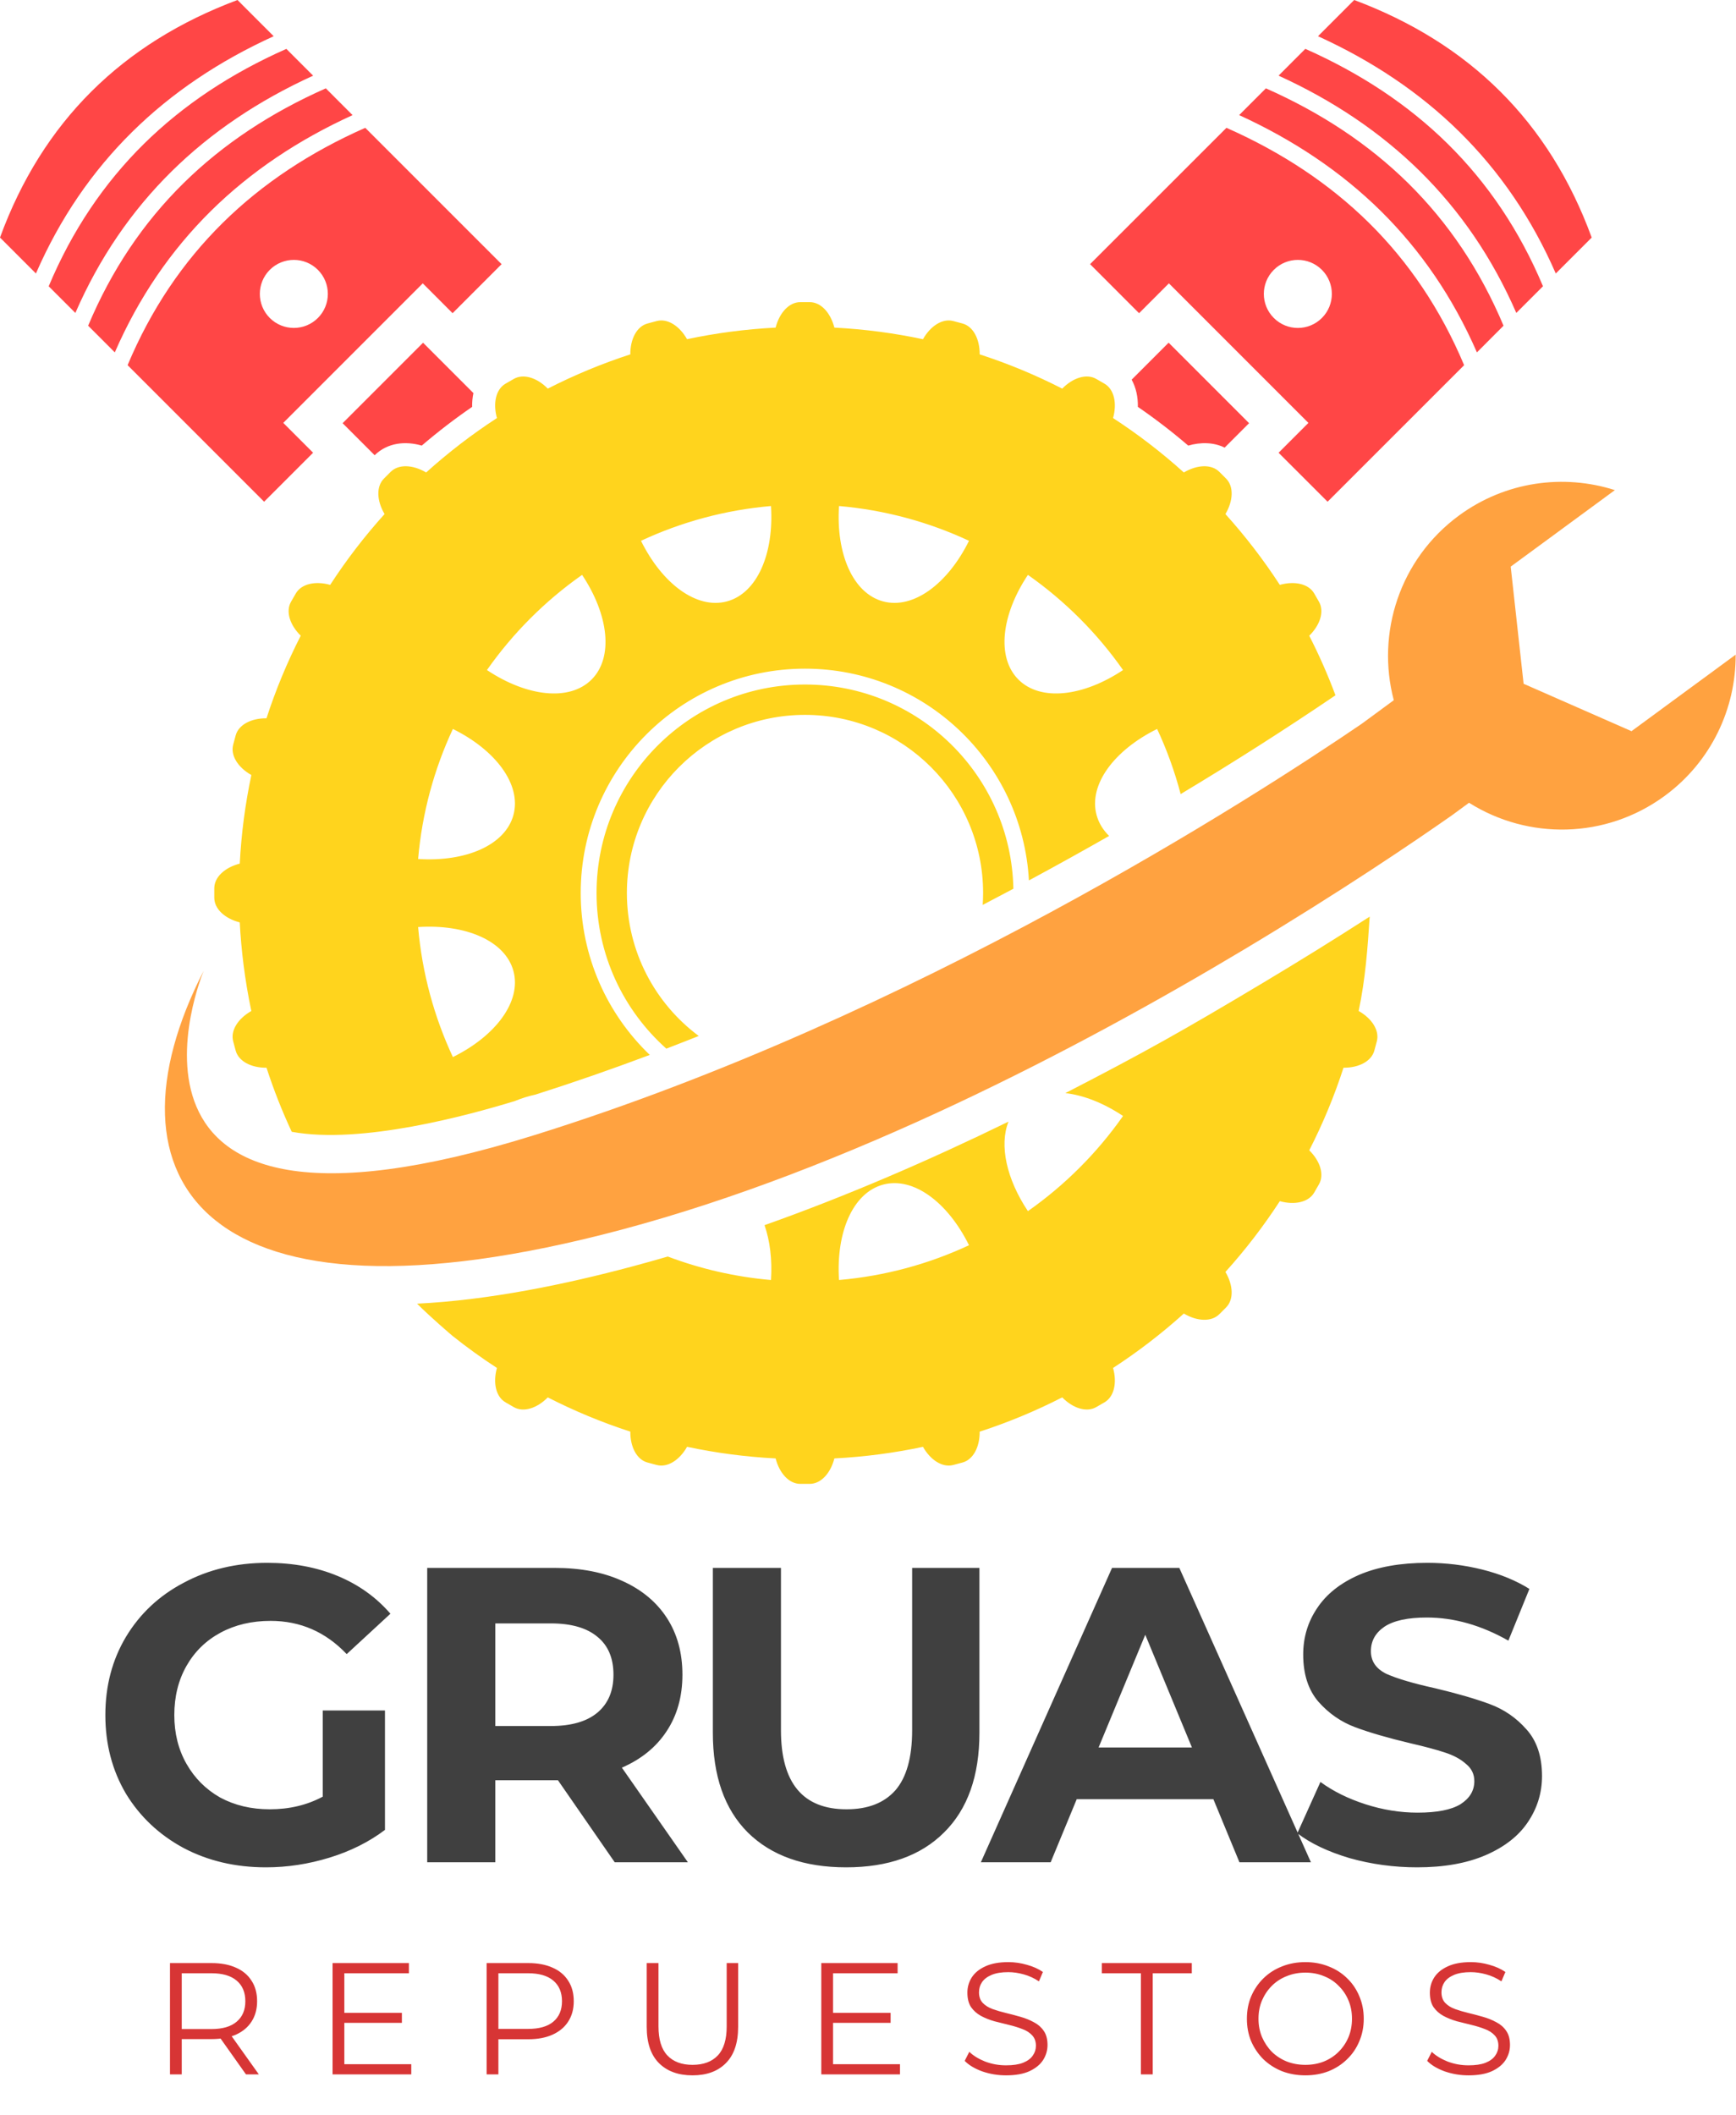 <svg width="1932" height="2353" viewBox="0 0 1932 2353" fill="none" xmlns="http://www.w3.org/2000/svg">
<path fill-rule="evenodd" clip-rule="evenodd" d="M928.581 364.507C962.207 366.229 995.129 370.619 1027.16 377.425C1035.54 362.586 1048.92 353.992 1060.96 357.208L1071.13 359.93C1083.13 363.146 1090.42 377.265 1090.29 394.279C1122.09 404.594 1152.79 417.377 1182.15 432.39C1194.09 420.233 1209.25 415.389 1220.03 421.607L1229.15 426.879C1239.96 433.11 1243.32 448.697 1238.73 465.137C1266.59 483.259 1292.92 503.516 1317.5 525.681C1332.22 516.953 1348.19 516.166 1357.03 525.001L1364.47 532.446C1373.31 541.28 1372.51 557.24 1363.78 571.959C1385.94 596.539 1406.2 622.868 1424.31 650.731C1440.75 646.141 1456.35 649.516 1462.6 660.313L1467.85 669.44C1474.08 680.223 1469.23 695.382 1457.06 707.325C1468.01 728.729 1477.77 750.854 1486.25 773.593C1430.11 811.704 1372.48 848.361 1313.95 883.511C1307.35 858.383 1298.55 834.163 1287.77 811.051C1240.03 834.617 1211.31 872.955 1220.33 906.65C1222.72 915.538 1227.53 923.398 1234.33 930.083C1205.77 946.363 1177.08 962.283 1148.31 977.829L1145.09 979.55C1137.82 848.241 1029.01 743.969 895.886 743.969C758.052 743.969 646.279 855.754 646.279 993.575C646.279 1064.38 675.772 1128.29 723.144 1173.72C681.029 1189.52 638.621 1204.28 595.987 1217.85C588.407 1219.46 580.598 1221.9 572.712 1225.13C521.282 1240.78 402.345 1273.54 324.667 1259.25C313.924 1236.22 304.531 1212.44 296.605 1187.98C279.589 1188.12 265.459 1180.84 262.243 1168.81L259.52 1158.64C256.292 1146.62 264.897 1133.24 279.711 1124.86C272.411 1090.43 268.356 1056.13 266.821 1026.28C250.285 1022.02 238.477 1011.31 238.477 998.845V988.317C238.477 975.84 250.299 965.124 266.821 960.881C268.554 927.253 272.945 894.346 279.738 862.306C264.898 853.925 256.292 840.541 259.52 828.518L262.243 818.35C265.46 806.327 279.578 799.04 296.578 799.174C306.892 767.375 319.678 736.669 334.688 707.298C322.546 695.368 317.704 680.222 323.921 669.44L329.192 660.313C335.424 649.517 351.01 646.141 367.451 650.731C385.558 622.868 405.813 596.526 427.992 571.945C419.264 557.24 418.479 541.28 427.312 532.446L434.759 525.001C443.58 516.166 459.552 516.954 474.257 525.681C498.852 503.516 525.178 483.259 553.042 465.137C548.452 448.697 551.83 433.111 562.624 426.879L571.738 421.621C582.536 415.389 597.693 420.233 609.637 432.39C638.995 417.377 669.685 404.594 701.487 394.279C701.353 377.265 708.639 363.16 720.646 359.93L730.815 357.208C742.84 353.992 756.226 362.573 764.604 377.385C796.644 370.593 829.564 366.229 863.191 364.508C867.436 347.974 878.149 336.164 890.627 336.164H901.158C913.62 336.163 924.337 347.973 928.581 364.507ZM1524.34 1019.86C1522.01 1055.28 1519.53 1089.52 1512.05 1124.84C1526.88 1133.22 1535.48 1146.61 1532.26 1158.64L1529.53 1168.81C1526.32 1180.82 1512.19 1188.11 1495.19 1187.97C1484.88 1219.79 1472.09 1250.48 1457.07 1279.85C1469.23 1291.78 1474.08 1306.94 1467.85 1317.72L1462.6 1326.85C1456.35 1337.65 1440.76 1341.02 1424.32 1336.43C1406.2 1364.28 1385.94 1390.62 1363.78 1415.19C1372.51 1429.91 1373.31 1445.88 1364.47 1454.71L1357.03 1462.16C1348.19 1470.99 1332.22 1470.21 1317.5 1461.47C1292.92 1483.63 1266.59 1503.89 1238.73 1522C1243.33 1538.44 1239.96 1554.04 1229.15 1560.28L1220.04 1565.54C1209.25 1571.77 1194.07 1566.91 1182.14 1554.74C1152.78 1569.77 1122.09 1582.55 1090.29 1592.87C1090.43 1609.88 1083.13 1624 1071.13 1627.23L1060.96 1629.95C1048.93 1633.17 1035.55 1624.57 1027.17 1609.76C995.14 1616.57 962.207 1620.93 928.581 1622.65C924.337 1639.17 913.62 1650.98 901.157 1650.98H890.626C878.149 1650.98 867.436 1639.17 863.19 1622.65C829.562 1620.93 796.657 1616.53 764.631 1609.74C756.251 1624.56 742.85 1633.17 730.813 1629.95L720.645 1627.23C708.638 1624 701.351 1609.88 701.485 1592.87C669.683 1582.55 638.994 1569.77 609.622 1554.76C597.692 1566.91 582.534 1571.77 571.736 1565.55L562.622 1560.28C551.816 1554.05 548.451 1538.45 553.041 1522C535.962 1510.89 519.441 1498.96 503.56 1486.3C501.694 1484.71 479.634 1465.96 464.183 1450.5C545.503 1446.4 629.358 1428.89 702.832 1409.3C716.283 1405.71 729.735 1401.95 743.173 1398.03C779.389 1411.71 817.927 1420.66 858.027 1424.16C859.494 1401.5 856.904 1380.48 850.834 1363.14C942.628 1330.57 1033.69 1291.25 1122.38 1247.94C1111.88 1274.18 1120.2 1311.92 1143.96 1347.53C1185.1 1318.65 1220.95 1282.78 1249.84 1241.66C1228.21 1227.22 1205.79 1218.49 1185.64 1216.2C1273.13 1171.15 1316.28 1146.93 1405.68 1093.45C1445.53 1069.62 1485.16 1045.1 1524.34 1019.86ZM895.886 761.609C1022.39 761.609 1125.26 862.932 1127.8 988.823C1116.45 994.868 1105.07 1000.87 1093.65 1006.83C1093.94 1002.45 1094.1 998.031 1094.1 993.574C1094.1 884.137 1005.34 795.37 895.886 795.37C786.434 795.37 697.669 884.137 697.669 993.574C697.669 1058.71 729.107 1116.5 777.628 1152.64C765.63 1157.42 753.607 1162.11 741.559 1166.73C693.931 1124.24 663.906 1062.42 663.906 993.574C663.907 865.495 767.793 761.609 895.886 761.609ZM658.382 756.071C633.722 780.718 586.19 775.02 541.927 745.502C570.816 704.375 606.687 668.505 647.813 639.614C677.332 683.878 683.03 731.411 658.382 756.071ZM504.014 811.05C551.748 834.616 580.479 872.954 571.445 906.649C562.423 940.317 518.413 959.16 465.316 955.716C469.772 904.406 483.183 855.66 504.014 811.05ZM465.316 1031.45C518.413 1028 562.423 1046.85 571.445 1080.51C580.479 1114.21 551.747 1152.55 504.014 1176.11C483.198 1131.5 469.772 1082.75 465.316 1031.45ZM933.745 1424.16C930.314 1371.06 949.142 1327.05 982.823 1318.02C1016.51 1308.99 1054.84 1337.72 1078.41 1385.46C1033.8 1406.28 985.065 1419.7 933.745 1424.16ZM1249.84 745.502C1205.58 775.02 1158.05 780.718 1133.39 756.071C1108.74 731.411 1114.44 683.878 1143.97 639.614C1185.1 668.505 1220.97 704.375 1249.84 745.502ZM1078.41 601.703C1054.84 649.436 1016.51 678.166 982.823 669.132C949.142 660.111 930.315 616.088 933.745 563.004C985.054 567.462 1033.81 580.886 1078.41 601.703ZM858.029 563.005C861.473 616.102 842.63 660.112 808.947 669.133C775.265 678.167 736.928 649.437 713.363 601.704C757.973 580.886 806.72 567.462 858.029 563.005Z" fill="#FFD41D"/>
<path fill-rule="evenodd" clip-rule="evenodd" d="M1213.15 293.897L1267.67 348.475L1300.87 315.26L1456.12 470.535L1422.94 503.736L1477.47 558.221L1629.43 406.296C1603.32 344.191 1567.76 291.628 1523.5 247.912C1479.21 204.249 1426.04 169.221 1364.91 142.212L1213.15 293.897ZM1300.55 381.276L1390.1 470.83L1362.91 498.026C1350.45 491.901 1335.96 491.861 1322.39 495.784C1304.49 480.424 1285.77 466.04 1266.33 452.695C1266.53 442.046 1264.41 431.451 1259.41 422.416L1300.55 381.276ZM1471.15 300.235C1485.91 315.034 1485.91 339.001 1471.15 353.787C1456.36 368.586 1432.4 368.586 1417.64 353.787C1402.82 339.001 1402.82 315.035 1417.64 300.235C1432.4 285.476 1456.36 285.476 1471.15 300.235ZM1643.66 392.085L1673.28 362.381C1647.21 300.303 1611.69 247.779 1567.4 204.036C1523.11 160.333 1469.95 125.331 1408.81 98.295L1379.05 128.066C1439.39 155.622 1492.23 190.919 1536.64 234.687C1580.99 278.511 1616.91 330.714 1643.66 392.085ZM1687.5 348.169L1717.19 318.491C1691.13 256.373 1655.55 203.863 1611.29 160.133C1566.99 116.444 1513.84 81.468 1452.7 54.352L1422.91 84.163C1483.37 111.72 1536.12 147.029 1580.51 190.785C1624.89 234.595 1660.77 286.825 1687.5 348.169ZM1731.42 304.292L1771.41 264.312C1724.19 135.272 1635.27 47.96 1507.07 0L1466.81 40.301C1527.23 67.803 1580.04 103.086 1624.44 146.922C1668.76 190.678 1704.69 242.908 1731.42 304.292Z" fill="#FF4646"/>
<path fill-rule="evenodd" clip-rule="evenodd" d="M558.22 293.923L503.697 348.475L470.509 315.26L315.261 470.509L348.462 503.723L293.936 558.221L142.011 406.282C168.046 344.191 203.623 291.654 247.913 247.938C292.189 204.235 345.326 169.246 406.497 142.211L558.22 293.923ZM470.842 381.316L381.3 470.857L416.945 506.499C431.329 492.394 451.186 490.526 469.375 495.77C487.283 480.424 506.005 466.039 525.447 452.695C525.352 447.504 525.806 442.326 526.874 437.349L470.842 381.316ZM300.247 300.235C285.477 315.034 285.477 339.001 300.247 353.787C315.049 368.559 339 368.559 353.785 353.787C368.559 339.001 368.559 315.035 353.785 300.235C339 285.476 315.048 285.476 300.247 300.235ZM127.772 392.072L98.094 362.381C124.143 300.303 159.704 247.753 204.008 204.036C248.3 160.333 301.45 125.345 362.595 98.295L392.38 128.093C331.968 155.622 279.152 190.918 234.756 234.687C190.411 278.511 154.488 330.714 127.772 392.072ZM83.869 348.182L54.191 318.518C80.28 256.414 115.829 203.863 160.106 160.134C204.409 116.445 257.533 81.455 318.689 54.393L348.489 84.204C288.064 111.721 235.247 147.016 190.838 190.826C146.509 234.608 110.598 286.825 83.869 348.182ZM39.98 304.279L0 264.299C47.214 135.273 136.113 47.961 264.299 0L304.584 40.301C244.163 67.803 191.332 103.112 146.963 146.909C102.603 190.718 66.722 242.908 39.98 304.279Z" fill="#FF4646"/>
<path fill-rule="evenodd" clip-rule="evenodd" d="M1755.65 787.146L1695.63 760.778L1688.45 695.604L1681.27 630.43L1734.12 591.638L1797.21 545.306C1740.23 527.117 1675.59 535.484 1623.68 573.583C1557.7 622.036 1531.43 704.451 1551.15 779.073L1515.2 805.468L1515.19 805.482C1395.86 886.79 1017.1 1131.27 594.548 1263.01C82.685 1422.6 226.711 1080.07 226.711 1080.07C107.985 1311.66 224.763 1492.66 691.856 1368.11C943.624 1300.97 1200.47 1166.54 1383.8 1056.86C1492.32 991.956 1575.07 935.696 1615.73 907.219L1634.89 893.154C1635.01 893.234 1635.13 893.314 1635.26 893.394C1700.52 934.361 1786.78 933.841 1852.67 885.481C1904.56 847.383 1931.92 788.201 1931.63 728.391L1868.53 774.709L1815.69 813.514L1755.65 787.146Z" fill="#FFA240"/>
<path d="M359.168 1903.08H428.422V2035.97C410.641 2049.38 390.052 2059.68 366.655 2066.85C343.259 2074.03 319.706 2077.62 295.998 2077.62C261.995 2077.62 231.424 2070.44 204.284 2056.09C177.144 2041.43 155.775 2021.31 140.178 1995.73C124.892 1969.84 117.249 1940.67 117.249 1908.22C117.249 1875.78 124.892 1846.77 140.178 1821.19C155.775 1795.3 177.3 1775.18 204.752 1760.83C232.204 1746.17 263.087 1738.83 297.402 1738.83C326.101 1738.83 352.15 1743.67 375.546 1753.34C398.942 1763.01 418.595 1777.05 434.505 1795.45L385.84 1840.38C362.444 1815.73 334.212 1803.41 301.145 1803.41C280.244 1803.41 261.683 1807.78 245.462 1816.51C229.24 1825.25 216.606 1837.57 207.559 1853.48C198.513 1869.39 193.99 1887.64 193.99 1908.22C193.99 1928.5 198.513 1946.6 207.559 1962.5C216.606 1978.41 229.084 1990.89 244.994 1999.94C261.215 2008.67 279.621 2013.04 300.209 2013.04C322.046 2013.04 341.699 2008.36 359.168 1999V1903.08ZM684.138 2072L620.967 1980.75H617.224H551.246V2072H475.441V1744.45H617.224C646.235 1744.45 671.348 1749.29 692.56 1758.96C714.085 1768.63 730.619 1782.35 742.161 1800.13C753.703 1817.91 759.474 1838.97 759.474 1863.3C759.474 1887.64 753.547 1908.69 741.693 1926.47C730.151 1943.94 713.617 1957.36 692.092 1966.72L765.557 2072H684.138ZM682.734 1863.3C682.734 1844.9 676.807 1830.86 664.953 1821.19C653.098 1811.21 635.785 1806.22 613.013 1806.22H551.246V1920.39H613.013C635.785 1920.39 653.098 1915.4 664.953 1905.42C676.807 1895.43 682.734 1881.4 682.734 1863.3ZM941.663 2077.62C894.87 2077.62 858.372 2064.67 832.168 2038.78C806.276 2012.88 793.33 1975.92 793.33 1927.88V1744.45H869.134V1925.07C869.134 1983.72 893.466 2013.04 942.131 2013.04C965.839 2013.04 983.933 2006.02 996.411 1991.98C1008.89 1977.63 1015.13 1955.33 1015.13 1925.07V1744.45H1090V1927.88C1090 1975.92 1076.89 2012.88 1050.69 2038.78C1024.8 2064.67 988.456 2077.62 941.663 2077.62ZM1350.37 2001.81H1198.29L1169.28 2072H1091.6L1237.6 1744.45H1312.47L1458.93 2072H1379.38L1350.37 2001.81ZM1326.51 1944.26L1274.57 1818.85L1222.63 1944.26H1326.51ZM1577.14 2077.62C1551.25 2077.62 1526.14 2074.18 1501.8 2067.32C1477.78 2060.15 1458.44 2050.94 1443.78 2039.71L1469.52 1982.63C1483.55 1992.92 1500.24 2001.19 1519.58 2007.43C1538.93 2013.66 1558.27 2016.78 1577.61 2016.78C1599.13 2016.78 1615.04 2013.66 1625.34 2007.43C1635.63 2000.87 1640.78 1992.3 1640.78 1981.69C1640.78 1973.89 1637.66 1967.5 1631.42 1962.5C1625.49 1957.2 1617.69 1952.99 1608.02 1949.87C1598.66 1946.75 1585.87 1943.32 1569.65 1939.58C1544.7 1933.65 1524.26 1927.72 1508.35 1921.79C1492.44 1915.87 1478.72 1906.35 1467.18 1893.25C1455.95 1880.15 1450.33 1862.68 1450.33 1840.84C1450.33 1821.81 1455.48 1804.66 1465.77 1789.37C1476.07 1773.77 1491.51 1761.45 1512.1 1752.4C1533 1743.36 1558.42 1738.83 1588.37 1738.83C1609.27 1738.83 1629.7 1741.33 1649.67 1746.32C1669.63 1751.31 1687.1 1758.49 1702.08 1767.85L1678.68 1825.4C1648.42 1808.24 1618.16 1799.67 1587.9 1799.67C1566.69 1799.67 1550.94 1803.1 1540.64 1809.96C1530.66 1816.82 1525.67 1825.87 1525.67 1837.1C1525.67 1848.33 1531.44 1856.75 1542.98 1862.37C1554.84 1867.67 1572.77 1872.97 1596.79 1878.28C1621.75 1884.2 1642.18 1890.13 1658.09 1896.06C1674 1901.99 1687.57 1911.34 1698.8 1924.13C1710.34 1936.92 1716.11 1954.24 1716.11 1976.07C1716.11 1994.79 1710.81 2011.95 1700.21 2027.55C1689.91 2042.83 1674.31 2055 1653.41 2064.05C1632.51 2073.09 1607.09 2077.62 1577.14 2077.62Z" fill="#404040"/>
<path d="M189.171 2308V2184.14H235.53C246.029 2184.14 255.053 2185.85 262.603 2189.27C270.152 2192.57 275.932 2197.41 279.943 2203.78C284.072 2210.03 286.136 2217.64 286.136 2226.61C286.136 2235.34 284.072 2242.89 279.943 2249.26C275.932 2255.51 270.152 2260.34 262.603 2263.76C255.053 2267.07 246.029 2268.72 235.53 2268.72H196.426L202.265 2262.7V2308H189.171ZM273.75 2308L241.9 2263.06H256.056L288.082 2308H273.75ZM202.265 2263.76L196.426 2257.57H235.177C247.562 2257.57 256.94 2254.86 263.31 2249.43C269.798 2244.01 273.042 2236.4 273.042 2226.61C273.042 2216.7 269.798 2209.03 263.31 2203.6C256.94 2198.18 247.562 2195.46 235.177 2195.46H196.426L202.265 2189.27V2263.76ZM381.801 2239.52H447.27V2250.67H381.801V2239.52ZM383.217 2296.68H457.709V2308H370.123V2184.14H455.055V2195.46H383.217V2296.68ZM541.57 2308V2184.14H587.929C598.428 2184.14 607.452 2185.85 615.002 2189.27C622.551 2192.57 628.331 2197.41 632.342 2203.78C636.471 2210.03 638.535 2217.64 638.535 2226.61C638.535 2235.34 636.471 2242.89 632.342 2249.26C628.331 2255.51 622.551 2260.34 615.002 2263.76C607.452 2267.19 598.428 2268.9 587.929 2268.9H548.825L554.664 2262.7V2308H541.57ZM554.664 2263.76L548.825 2257.39H587.576C599.962 2257.39 609.339 2254.74 615.709 2249.43C622.197 2244.01 625.441 2236.4 625.441 2226.61C625.441 2216.7 622.197 2209.03 615.709 2203.6C609.339 2198.18 599.962 2195.46 587.576 2195.46H548.825L554.664 2189.27V2263.76ZM770.692 2309.06C754.885 2309.06 742.44 2304.52 733.357 2295.44C724.274 2286.35 719.732 2272.91 719.732 2255.09V2184.14H732.826V2254.56C732.826 2269.19 736.129 2279.98 742.735 2286.94C749.341 2293.9 758.66 2297.38 770.692 2297.38C782.842 2297.38 792.22 2293.9 798.826 2286.94C805.431 2279.98 808.734 2269.19 808.734 2254.56V2184.14H821.474V2255.09C821.474 2272.91 816.933 2286.35 807.85 2295.44C798.885 2304.52 786.499 2309.06 770.692 2309.06ZM925.692 2239.52H991.161V2250.67H925.692V2239.52ZM927.108 2296.68H1001.6V2308H914.014V2184.14H998.946V2195.46H927.108V2296.68ZM1119.61 2309.06C1110.41 2309.06 1101.56 2307.59 1093.07 2304.64C1084.69 2301.57 1078.21 2297.68 1073.61 2292.96L1078.74 2282.87C1083.1 2287.12 1088.94 2290.72 1096.25 2293.67C1103.69 2296.5 1111.47 2297.91 1119.61 2297.91C1127.4 2297.91 1133.71 2296.97 1138.54 2295.08C1143.5 2293.08 1147.1 2290.42 1149.34 2287.12C1151.7 2283.82 1152.88 2280.16 1152.88 2276.15C1152.88 2271.31 1151.46 2267.42 1148.63 2264.47C1145.92 2261.52 1142.32 2259.22 1137.84 2257.57C1133.35 2255.8 1128.4 2254.27 1122.97 2252.97C1117.55 2251.67 1112.12 2250.32 1106.69 2248.9C1101.27 2247.37 1096.25 2245.36 1091.65 2242.89C1087.17 2240.41 1083.52 2237.16 1080.68 2233.15C1077.97 2229.02 1076.61 2223.66 1076.61 2217.05C1076.61 2210.92 1078.21 2205.31 1081.39 2200.24C1084.69 2195.05 1089.71 2190.92 1096.43 2187.86C1103.16 2184.67 1111.77 2183.08 1122.27 2183.08C1129.23 2183.08 1136.13 2184.08 1142.97 2186.09C1149.81 2187.97 1155.71 2190.63 1160.66 2194.05L1156.24 2204.49C1150.93 2200.95 1145.27 2198.35 1139.25 2196.7C1133.35 2195.05 1127.63 2194.23 1122.09 2194.23C1114.66 2194.23 1108.52 2195.23 1103.69 2197.23C1098.85 2199.24 1095.25 2201.95 1092.89 2205.37C1090.65 2208.68 1089.53 2212.45 1089.53 2216.7C1089.53 2221.53 1090.89 2225.43 1093.6 2228.38C1096.43 2231.32 1100.09 2233.63 1104.57 2235.28C1109.17 2236.93 1114.19 2238.4 1119.61 2239.7C1125.04 2241 1130.4 2242.41 1135.71 2243.95C1141.14 2245.48 1146.09 2247.49 1150.58 2249.96C1155.18 2252.32 1158.83 2255.51 1161.55 2259.52C1164.38 2263.53 1165.79 2268.78 1165.79 2275.27C1165.79 2281.28 1164.14 2286.88 1160.84 2292.08C1157.54 2297.15 1152.46 2301.28 1145.62 2304.46C1138.9 2307.53 1130.23 2309.06 1119.61 2309.06ZM1269.74 2308V2195.46H1226.21V2184.14H1326.36V2195.46H1282.84V2308H1269.74ZM1452.78 2309.06C1443.46 2309.06 1434.79 2307.53 1426.77 2304.46C1418.87 2301.28 1411.97 2296.85 1406.07 2291.19C1400.29 2285.41 1395.75 2278.75 1392.44 2271.2C1389.26 2263.53 1387.67 2255.15 1387.67 2246.07C1387.67 2236.99 1389.26 2228.67 1392.44 2221.12C1395.75 2213.45 1400.29 2206.79 1406.07 2201.13C1411.97 2195.35 1418.87 2190.92 1426.77 2187.86C1434.67 2184.67 1443.34 2183.08 1452.78 2183.08C1462.1 2183.08 1470.71 2184.67 1478.61 2187.86C1486.52 2190.92 1493.36 2195.29 1499.14 2200.95C1505.04 2206.61 1509.58 2213.28 1512.76 2220.94C1516.07 2228.61 1517.72 2236.99 1517.72 2246.07C1517.72 2255.15 1516.07 2263.53 1512.76 2271.2C1509.58 2278.86 1505.04 2285.53 1499.14 2291.19C1493.36 2296.85 1486.52 2301.28 1478.61 2304.46C1470.71 2307.53 1462.1 2309.06 1452.78 2309.06ZM1452.78 2297.38C1460.21 2297.38 1467.05 2296.14 1473.31 2293.67C1479.68 2291.07 1485.16 2287.47 1489.76 2282.87C1494.48 2278.16 1498.14 2272.73 1500.73 2266.6C1503.33 2260.34 1504.62 2253.5 1504.62 2246.07C1504.62 2238.64 1503.33 2231.86 1500.73 2225.72C1498.14 2219.47 1494.48 2214.04 1489.76 2209.44C1485.16 2204.72 1479.68 2201.13 1473.31 2198.65C1467.05 2196.05 1460.21 2194.76 1452.78 2194.76C1445.35 2194.76 1438.45 2196.05 1432.08 2198.65C1425.71 2201.13 1420.16 2204.72 1415.45 2209.44C1410.84 2214.04 1407.19 2219.47 1404.48 2225.72C1401.88 2231.86 1400.58 2238.64 1400.58 2246.07C1400.58 2253.38 1401.88 2260.17 1404.48 2266.42C1407.19 2272.67 1410.84 2278.16 1415.45 2282.87C1420.16 2287.47 1425.71 2291.07 1432.08 2293.67C1438.45 2296.14 1445.35 2297.38 1452.78 2297.38ZM1634.3 2309.06C1625.1 2309.06 1616.25 2307.59 1607.76 2304.64C1599.38 2301.57 1592.9 2297.68 1588.29 2292.96L1593.43 2282.87C1597.79 2287.12 1603.63 2290.72 1610.94 2293.67C1618.38 2296.5 1626.16 2297.91 1634.3 2297.91C1642.09 2297.91 1648.4 2296.97 1653.23 2295.08C1658.19 2293.08 1661.78 2290.42 1664.03 2287.12C1666.39 2283.82 1667.57 2280.16 1667.57 2276.15C1667.57 2271.31 1666.15 2267.42 1663.32 2264.47C1660.61 2261.52 1657.01 2259.22 1652.52 2257.57C1648.04 2255.8 1643.09 2254.27 1637.66 2252.97C1632.24 2251.67 1626.81 2250.32 1621.38 2248.9C1615.96 2247.37 1610.94 2245.36 1606.34 2242.89C1601.86 2240.41 1598.2 2237.16 1595.37 2233.15C1592.66 2229.02 1591.3 2223.66 1591.3 2217.05C1591.3 2210.92 1592.9 2205.31 1596.08 2200.24C1599.38 2195.05 1604.4 2190.92 1611.12 2187.86C1617.84 2184.67 1626.46 2183.08 1636.95 2183.08C1643.91 2183.08 1650.81 2184.08 1657.66 2186.09C1664.5 2187.97 1670.4 2190.63 1675.35 2194.05L1670.93 2204.49C1665.62 2200.95 1659.96 2198.35 1653.94 2196.7C1648.04 2195.05 1642.32 2194.23 1636.78 2194.23C1629.35 2194.23 1623.21 2195.23 1618.38 2197.23C1613.54 2199.24 1609.94 2201.95 1607.58 2205.37C1605.34 2208.68 1604.22 2212.45 1604.22 2216.7C1604.22 2221.53 1605.58 2225.43 1608.29 2228.38C1611.12 2231.32 1614.78 2233.63 1619.26 2235.28C1623.86 2236.93 1628.87 2238.4 1634.3 2239.7C1639.73 2241 1645.09 2242.41 1650.4 2243.95C1655.83 2245.48 1660.78 2247.49 1665.26 2249.96C1669.87 2252.32 1673.52 2255.51 1676.24 2259.52C1679.07 2263.53 1680.48 2268.78 1680.48 2275.27C1680.48 2281.28 1678.83 2286.88 1675.53 2292.08C1672.22 2297.15 1667.15 2301.28 1660.31 2304.46C1653.59 2307.53 1644.92 2309.06 1634.3 2309.06Z" fill="#D73535"/>
</svg>
